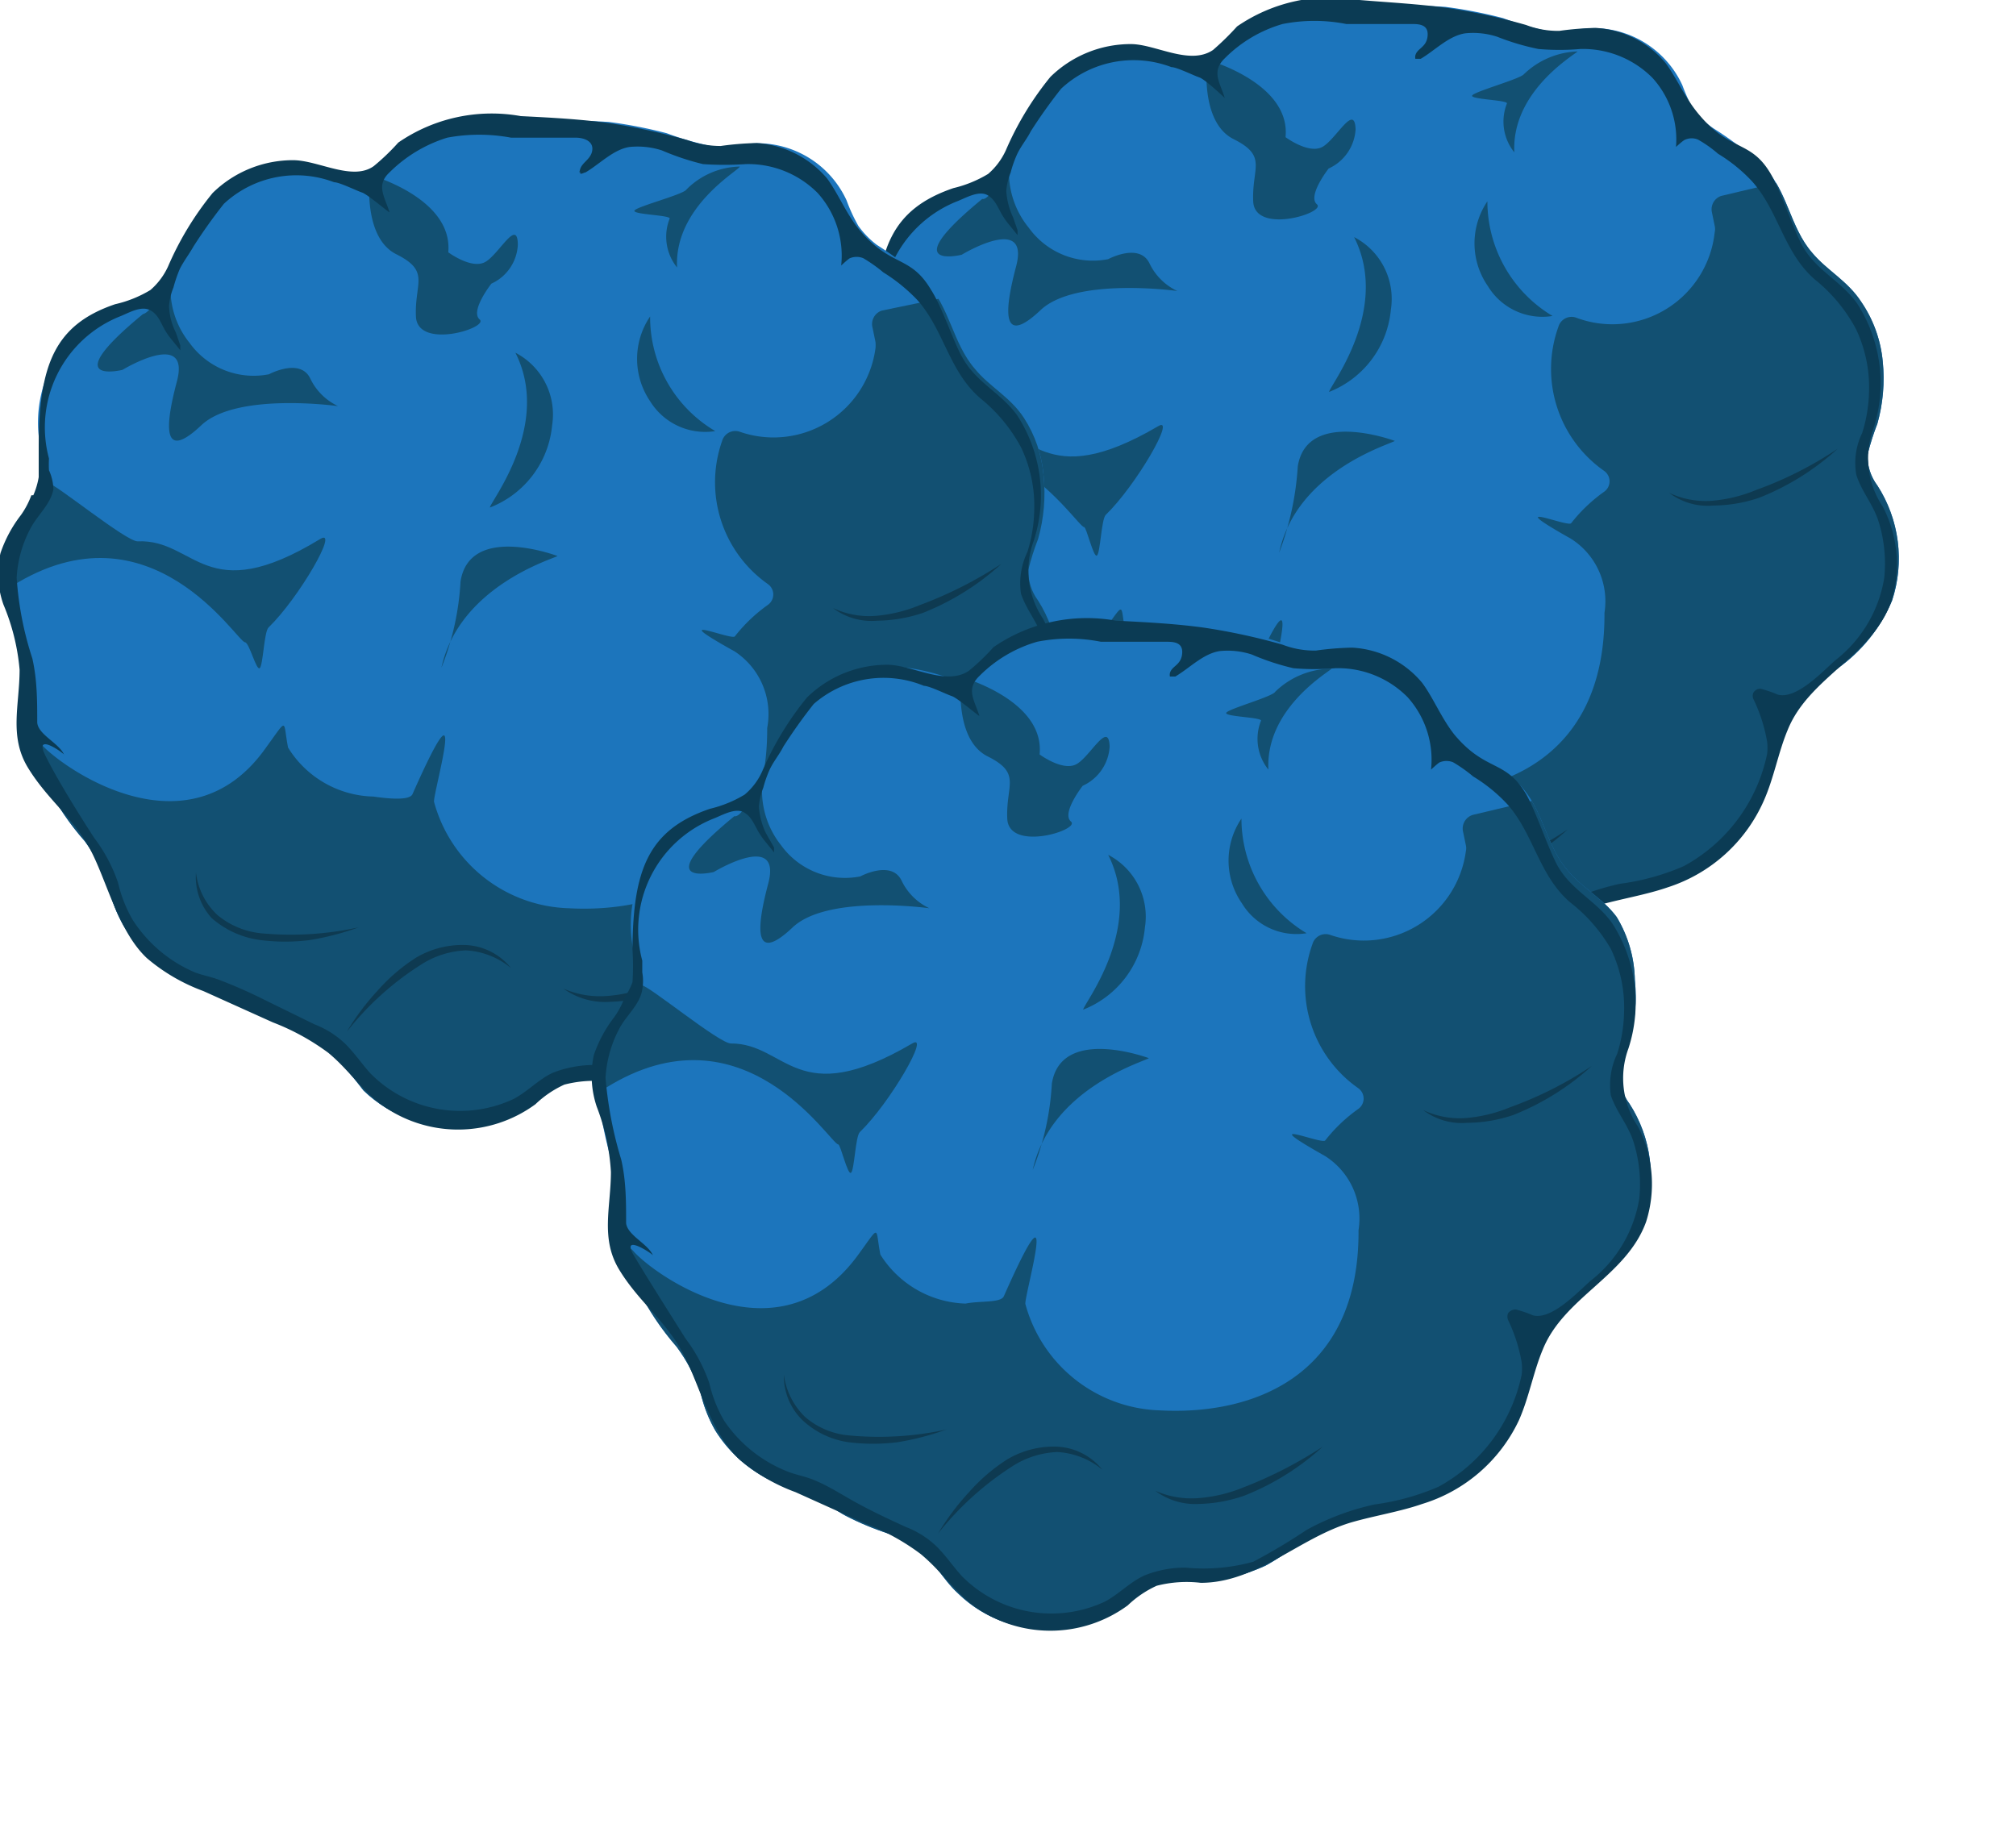 <svg xmlns="http://www.w3.org/2000/svg" xmlns:xlink="http://www.w3.org/1999/xlink" viewBox="0 0 41.15 37.31"><defs><style>.cls-1{fill:#1c75bc;}.cls-2{clip-path:url(#clip-path);}.cls-3{fill:#125072;}.cls-4{fill:#0e3a51;}.cls-5{fill:#0b3b54;}.cls-6{clip-path:url(#clip-path-2);}.cls-7{clip-path:url(#clip-path-3);}</style><clipPath id="clip-path"><path class="cls-1" d="M18,7.21c0-.2-.08-.4-.1-.58a2.59,2.59,0,0,1,.41-1.79,2.63,2.63,0,0,1,1-.79,4.53,4.53,0,0,1,.57-.23,1,1,0,0,0,.52-.23,1.47,1.47,0,0,0,.24-.4,7.89,7.89,0,0,1,1-1.6s.77-1,2.64-.38A.74.74,0,0,0,25,1,2.43,2.43,0,0,1,26.25.17a3,3,0,0,1,1.07-.1,5,5,0,0,0,.56.07,12.51,12.51,0,0,1,1.62,0,9.46,9.46,0,0,1,1.18.23,6,6,0,0,0,1,.28c.33,0,.66-.1,1-.07a2,2,0,0,1,1.66,1.16,3.48,3.48,0,0,0,.24.52,1.81,1.81,0,0,0,.41.37,7.32,7.32,0,0,1,1,.76c.5.5.54,1.24,1,1.77.3.36.72.57,1,1a2.58,2.58,0,0,1,.44,1.22,3.43,3.43,0,0,1-.11,1.27,5.1,5.1,0,0,0-.2.63,1,1,0,0,0,.2.63,2.75,2.75,0,0,1,.3,2.35,3.23,3.23,0,0,1-1.12,1.39c-.17.13-.34.24-.49.38-.72.66-.68,1.64-1.12,2.44a3.41,3.41,0,0,1-1.5,1.41,4.51,4.51,0,0,1-1,.33,4.64,4.64,0,0,0-1.05.2c-.55.24-1,.66-1.5.93a3.51,3.51,0,0,1-1,.29c-.35,0-.7-.06-1,0s-.72.49-1.11.68a3.31,3.31,0,0,1-1,.3,2.55,2.55,0,0,1-2.11-.7c-.32-.29-.52-.72-.87-1a2,2,0,0,0-.54-.22,5.76,5.76,0,0,1-.89-.37c-.21-.11-.38-.27-.6-.37s-.52-.18-.77-.28a2.75,2.75,0,0,1-1.29-1.09,2.8,2.8,0,0,1-.3-.77,3.37,3.37,0,0,0-.49-.94,5.47,5.47,0,0,1-1.23-2.52,10.48,10.48,0,0,0-.07-1.25,7.39,7.39,0,0,1-.31-1.74,2.64,2.64,0,0,1,.63-1.52A.74.74,0,0,0,18,7.21Z"/></clipPath><clipPath id="clip-path-2"><path class="cls-1" d="M.9,9.56c0-.2-.08-.4-.1-.58a2.59,2.59,0,0,1,.41-1.79,2.63,2.63,0,0,1,1-.79,4,4,0,0,1,.57-.23,1,1,0,0,0,.52-.23,1.77,1.77,0,0,0,.24-.4,7.48,7.48,0,0,1,1-1.6s.77-1,2.64-.38a.74.74,0,0,0,.77-.23,2.53,2.53,0,0,1,1.22-.82,3.3,3.3,0,0,1,1.08-.09,5.17,5.17,0,0,0,.55.07,12.65,12.65,0,0,1,1.63,0,9.46,9.46,0,0,1,1.18.23,6,6,0,0,0,1,.28c.33,0,.66-.1,1-.07a2,2,0,0,1,1.67,1.16,3.48,3.48,0,0,0,.24.52A1.81,1.81,0,0,0,17.9,5a7.32,7.32,0,0,1,1,.76c.49.5.54,1.24,1,1.77.29.36.72.57,1,1A2.54,2.54,0,0,1,21.3,9.7,3.43,3.43,0,0,1,21.19,11a5.1,5.1,0,0,0-.2.63,1,1,0,0,0,.2.63,2.78,2.78,0,0,1,.29,2.35A3.09,3.09,0,0,1,20.36,16c-.16.13-.33.24-.48.38-.72.66-.68,1.64-1.12,2.44a3.41,3.41,0,0,1-1.5,1.41,4.51,4.51,0,0,1-1,.33,4.73,4.73,0,0,0-1.06.2c-.54.24-1,.66-1.5.93a3.35,3.35,0,0,1-1,.29c-.35.05-.7-.07-1.05,0s-.72.48-1.11.68a3.41,3.41,0,0,1-1,.3,2.56,2.56,0,0,1-2.12-.7,11.44,11.44,0,0,0-.86-1A2.11,2.11,0,0,0,6.07,21a5.76,5.76,0,0,1-.89-.37c-.21-.11-.38-.27-.6-.37s-.52-.18-.77-.28a2.7,2.7,0,0,1-1.29-1.09,2.74,2.74,0,0,1-.3-.78,3.52,3.52,0,0,0-.49-.94A5.4,5.4,0,0,1,.49,14.7a10.63,10.63,0,0,0-.06-1.26,6.76,6.76,0,0,1-.31-1.73,2.51,2.51,0,0,1,.63-1.52A.74.74,0,0,0,.9,9.56Z"/></clipPath><clipPath id="clip-path-3"><path class="cls-1" d="M13,19.81c0-.2-.08-.4-.1-.58a2.59,2.59,0,0,1,.41-1.79,2.63,2.63,0,0,1,1-.79,4.53,4.53,0,0,1,.57-.23,1,1,0,0,0,.52-.23,1.77,1.77,0,0,0,.24-.4,7.89,7.89,0,0,1,1-1.6s.77-1,2.64-.38a.74.74,0,0,0,.77-.23,2.43,2.43,0,0,1,1.23-.81,3,3,0,0,1,1.07-.1,5,5,0,0,0,.56.07,12.51,12.51,0,0,1,1.62,0,9.46,9.46,0,0,1,1.18.23,6,6,0,0,0,1,.28c.33,0,.66-.1,1-.07a2,2,0,0,1,1.66,1.16,3.48,3.48,0,0,0,.24.52,1.81,1.81,0,0,0,.41.37A7.32,7.32,0,0,1,31,16c.5.5.54,1.24,1,1.77.3.36.72.57,1,.95A2.58,2.58,0,0,1,33.37,20a3.43,3.43,0,0,1-.11,1.27,5.1,5.1,0,0,0-.2.63,1,1,0,0,0,.2.63,2.71,2.71,0,0,1,.29,2.35,3.13,3.13,0,0,1-1.11,1.39c-.17.13-.34.24-.49.38-.72.66-.68,1.64-1.12,2.44a3.41,3.41,0,0,1-1.5,1.41,4.51,4.51,0,0,1-1,.33,4.64,4.64,0,0,0-1,.2c-.55.24-1,.66-1.5.93a3.51,3.51,0,0,1-1,.29c-.35,0-.7-.06-1.05,0s-.72.49-1.11.68a3.31,3.31,0,0,1-1,.3,2.55,2.55,0,0,1-2.11-.7c-.32-.29-.53-.72-.87-1a2,2,0,0,0-.54-.22,5.76,5.76,0,0,1-.89-.37c-.21-.11-.38-.27-.6-.37s-.52-.18-.77-.28a2.75,2.75,0,0,1-1.29-1.09,2.8,2.8,0,0,1-.3-.77,3.37,3.37,0,0,0-.49-.94A5.58,5.58,0,0,1,12.56,25a10.46,10.46,0,0,0-.06-1.25A7.39,7.39,0,0,1,12.19,22a2.64,2.64,0,0,1,.63-1.52A.74.74,0,0,0,13,19.81Z"/></clipPath></defs><g id="Layer_2" data-name="Layer 2"><g id="Abbildung_4" data-name="Abbildung 4"><g id="Small_Boxes" data-name="Small Boxes"><g id="Embryoid_bodies" data-name="Embryoid bodies"><path class="cls-1" d="M18,7.21c0-.2-.08-.4-.1-.58a2.59,2.59,0,0,1,.41-1.79,2.63,2.63,0,0,1,1-.79,4.53,4.53,0,0,1,.57-.23,1,1,0,0,0,.52-.23,1.47,1.47,0,0,0,.24-.4,7.89,7.89,0,0,1,1-1.6s.77-1,2.64-.38A.74.74,0,0,0,25,1,2.43,2.43,0,0,1,26.25.17a3,3,0,0,1,1.07-.1,5,5,0,0,0,.56.07,12.51,12.51,0,0,1,1.62,0,9.46,9.46,0,0,1,1.18.23,6,6,0,0,0,1,.28c.33,0,.66-.1,1-.07a2,2,0,0,1,1.66,1.16,3.48,3.48,0,0,0,.24.52,1.81,1.81,0,0,0,.41.37,7.32,7.32,0,0,1,1,.76c.5.5.54,1.24,1,1.77.3.36.72.57,1,1a2.58,2.58,0,0,1,.44,1.22,3.43,3.43,0,0,1-.11,1.27,5.1,5.1,0,0,0-.2.63,1,1,0,0,0,.2.63,2.75,2.75,0,0,1,.3,2.35,3.23,3.23,0,0,1-1.12,1.39c-.17.13-.34.24-.49.38-.72.66-.68,1.64-1.12,2.44a3.41,3.41,0,0,1-1.5,1.41,4.51,4.51,0,0,1-1,.33,4.64,4.64,0,0,0-1.05.2c-.55.24-1,.66-1.5.93a3.51,3.51,0,0,1-1,.29c-.35,0-.7-.06-1,0s-.72.49-1.11.68a3.31,3.31,0,0,1-1,.3,2.55,2.55,0,0,1-2.11-.7c-.32-.29-.52-.72-.87-1a2,2,0,0,0-.54-.22,5.76,5.76,0,0,1-.89-.37c-.21-.11-.38-.27-.6-.37s-.52-.18-.77-.28a2.75,2.75,0,0,1-1.29-1.09,2.8,2.8,0,0,1-.3-.77,3.37,3.37,0,0,0-.49-.94,5.47,5.47,0,0,1-1.23-2.52,10.48,10.48,0,0,0-.07-1.25,7.39,7.39,0,0,1-.31-1.74,2.64,2.64,0,0,1,.63-1.52A.74.74,0,0,0,18,7.21Z"/><g class="cls-2"><path class="cls-3" d="M25.51,13.86c1.2-2.71.41,0,.44.16a2.94,2.94,0,0,0,2.75,2.17c1.84.1,4.07-.65,4.05-3.68v0A1.51,1.51,0,0,0,32.07,11c-1.49-.84-.07-.23,0-.32a3.21,3.21,0,0,1,.67-.64.26.26,0,0,0,0-.43,2.54,2.54,0,0,1-.93-2.94.28.28,0,0,1,.35-.19A2.1,2.1,0,0,0,35,4.74a.29.29,0,0,0,0-.13l-.06-.29A.29.29,0,0,1,35.13,4l1.6-.38a.27.27,0,0,1,.31.13l4.08,8.1a.2.2,0,0,1,0,.17l-1.32,6.42a.36.36,0,0,1-.08.15l-5.19,5.1a.38.38,0,0,1-.17.08l-8.9.95a.2.2,0,0,1-.15,0l-3.19-1.62-.06,0-3.25-3a.22.22,0,0,1,0-.08l-1.65-3.36a.25.25,0,0,1,0-.12L17.19,13a.28.28,0,0,1,.3-.27h.25a.25.25,0,0,1,.19.09c.4.46,2.95,2.33,4.59.07.46-.63.34-.56.45,0a2.13,2.13,0,0,0,1.74,1C25,14,25.45,14,25.51,13.86Z"/></g><path class="cls-3" d="M28.47,9c-.09.07-2,.61-2.36,2.28a6,6,0,0,0,.38-1.76C26.68,8.33,28.47,9,28.47,9Z"/><path class="cls-3" d="M27.13,8c0-.11,1.26-1.67.51-3.16a1.42,1.42,0,0,1,.75,1.48A2,2,0,0,1,27.13,8Z"/><path class="cls-3" d="M30.36,4.11a2.73,2.73,0,0,0,1.33,2.34,1.3,1.3,0,0,1-1.32-.61A1.53,1.53,0,0,1,30.36,4.11Z"/><path class="cls-3" d="M22.13,10.76c-.16,0-1.92-2.92-4.75-1.15,0,0-.31.1-.06-.64.06-.2,0-.58.23-.64s.45-.8.56-.82,1.6,1.2,1.83,1.19c1.14,0,1.33,1.39,3.7,0,.38-.23-.45,1.21-1.07,1.81-.09.09-.11.78-.18.83S22.18,10.77,22.13,10.76Z"/><path class="cls-3" d="M32.2,1.05c-.06.07-1.35.81-1.29,2.06a1,1,0,0,1-.15-1c0-.07-.75-.08-.71-.16s.95-.33,1.05-.43A1.66,1.66,0,0,1,32.2,1.05Z"/><path class="cls-3" d="M20.67,3A1.79,1.79,0,0,0,21,4.65a1.61,1.61,0,0,0,1.62.64s.63-.34.84.08a1.19,1.19,0,0,0,.57.57s-2.07-.29-2.79.39-.79.2-.5-.89-1.11-.24-1.11-.24-1.38.34.42-1.14c0,0,.09.05.27-.27A6.38,6.38,0,0,0,20.67,3Z"/><path class="cls-3" d="M24.64,1.22s1.71.47,1.6,1.58c0,0,.47.35.75.2s.66-.91.68-.36a.94.94,0,0,1-.55.8s-.44.56-.24.73-1.27.63-1.3-.06.3-.92-.4-1.27S24.64,1.22,24.64,1.22Z"/><path class="cls-4" d="M28.6,17.83a1.82,1.82,0,0,0,.89.15,3,3,0,0,0,.89-.21A8.35,8.35,0,0,0,32,16.93a5.2,5.2,0,0,1-1.6,1,3,3,0,0,1-.94.17A1.35,1.35,0,0,1,28.6,17.83Z"/><path class="cls-4" d="M21.05,15.46a1.46,1.46,0,0,0,.44.87,1.58,1.58,0,0,0,.88.37,6.44,6.44,0,0,0,2-.12,5.55,5.55,0,0,1-1,.26,4,4,0,0,1-1,0,1.73,1.73,0,0,1-.94-.45A1.26,1.26,0,0,1,21.05,15.46Z"/><path class="cls-4" d="M27.52,17.41a1.58,1.58,0,0,0-.92-.36,1.83,1.83,0,0,0-.93.3,6.21,6.21,0,0,0-1.5,1.36,5,5,0,0,1,.62-.83,3.69,3.69,0,0,1,.79-.68,1.86,1.86,0,0,1,1-.26A1.26,1.26,0,0,1,27.52,17.41Z"/><path class="cls-4" d="M34.07,10.06a1.74,1.74,0,0,0,.9.16,3,3,0,0,0,.88-.22,7.62,7.62,0,0,0,1.66-.84,5.23,5.23,0,0,1-1.6,1,3,3,0,0,1-.94.16A1.3,1.3,0,0,1,34.07,10.06Z"/><path class="cls-5" d="M18.13,7.25c0-.08,0-.16-.05-.24A2.44,2.44,0,0,1,19.56,4.1c.17-.07.42-.21.59-.12s.23.29.32.43.06.09.3.39c0,0,0-.07,0-.1l-.09-.26a1.49,1.49,0,0,1-.14-.54,1.24,1.24,0,0,1,.09-.38,2.32,2.32,0,0,1,.13-.37c.08-.17.2-.31.28-.47a10.56,10.56,0,0,1,.62-.87,2.17,2.17,0,0,1,2.25-.44c.11,0,.45.17.57.21S25,2,25,2c-.1-.32-.28-.54,0-.81a2.73,2.73,0,0,1,1.18-.7,3.35,3.35,0,0,1,1.3,0c.44,0,.88,0,1.32,0,.15,0,.36,0,.34.24s-.21.25-.25.4a.17.17,0,0,0,0,.07s.08,0,.11,0c.29-.17.57-.47.91-.52a1.59,1.59,0,0,1,.65.07A5,5,0,0,0,31.4,1a5,5,0,0,0,.86,0,2,2,0,0,1,1.47.59A1.87,1.87,0,0,1,34.21,3s.15-.14.19-.15a.33.33,0,0,1,.26,0,2.5,2.5,0,0,1,.41.29,3.23,3.23,0,0,1,.7.57c.54.61.64,1.45,1.28,2a3.27,3.27,0,0,1,.83,1A2.76,2.76,0,0,1,38.15,8a3,3,0,0,1-.14.84,1.39,1.39,0,0,0-.12.85c.1.33.34.6.45.94a2.87,2.87,0,0,1,.12,1.17,2.67,2.67,0,0,1-1,1.68c-.26.23-.79.8-1.17.7a2.42,2.42,0,0,0-.35-.12.16.16,0,0,0-.15.08.15.15,0,0,0,0,.13,3.28,3.28,0,0,1,.28.87,1.07,1.07,0,0,1,0,.25,3.39,3.39,0,0,1-1.7,2.29,4.83,4.83,0,0,1-1.3.36,5.17,5.17,0,0,0-1.39.52,12,12,0,0,1-1.09.65,3.8,3.8,0,0,1-1.38.21,2.2,2.2,0,0,0-.84.16c-.29.13-.52.38-.8.53a2.57,2.57,0,0,1-2.93-.52c-.18-.2-.32-.41-.51-.6a1.88,1.88,0,0,0-.63-.4c-.35-.16-.69-.32-1-.49s-.61-.37-.93-.49c-.16-.06-.33-.09-.48-.15a2.8,2.8,0,0,1-1.28-1.07,2.74,2.74,0,0,1-.3-.76,3.26,3.26,0,0,0-.49-.92c-.3-.48-.76-1.2-1.05-1.69s.43,0,.39,0c-.1-.24-.52-.41-.55-.66,0-.43,0-.87-.1-1.3a8,8,0,0,1-.32-1.66,2.43,2.43,0,0,1,.28-1c.14-.27.42-.49.47-.8A1,1,0,0,0,18.13,7.25Zm-.36.51a1.71,1.71,0,0,1-.21.4,2.68,2.68,0,0,0-.42.78A2.08,2.08,0,0,0,17.2,10a4.41,4.41,0,0,1,.29,1.33c0,.72-.22,1.36.17,2s.9,1,1.26,1.63.57,1.65,1.19,2.24a3.78,3.78,0,0,0,1.15.67l1.42.64a4.59,4.59,0,0,1,1.13.62c.39.32.68.74,1.07,1.05a2.67,2.67,0,0,0,3.16,0,2.12,2.12,0,0,1,.59-.4,2.45,2.45,0,0,1,.9-.06c1.14,0,2-.91,3.06-1.23.48-.14,1-.22,1.46-.38A3.22,3.22,0,0,0,36,16.35c.21-.47.3-1,.49-1.45.43-1.07,1.71-1.5,2.11-2.61a2.55,2.55,0,0,0-.17-1.95,1.76,1.76,0,0,1-.19-1.59,3,3,0,0,0-.33-2.55c-.33-.47-.85-.68-1.13-1.2-.19-.36-.43-1.09-.63-1.44-.41-.71-.82-.45-1.46-1.21C34.39,2,34.23,1.6,34,1.29A2,2,0,0,0,32.57.57a6.15,6.15,0,0,0-.74.06,1.81,1.81,0,0,1-.68-.12A12.62,12.62,0,0,0,29.53.16C28.94.08,28.35.05,27.75,0a3.36,3.36,0,0,0-2.5.54,5.52,5.52,0,0,1-.49.48c-.47.32-1.16-.11-1.66-.12a2.34,2.34,0,0,0-1.66.67,6.32,6.32,0,0,0-.91,1.5,1.41,1.41,0,0,1-.36.48,2.47,2.47,0,0,1-.71.29c-1.26.43-1.57,1.25-1.58,2.87a5,5,0,0,1,0,.67A1.48,1.48,0,0,1,17.77,7.76Z"/><path class="cls-1" d="M.9,9.56c0-.2-.08-.4-.1-.58a2.59,2.59,0,0,1,.41-1.79,2.63,2.63,0,0,1,1-.79,4,4,0,0,1,.57-.23,1,1,0,0,0,.52-.23,1.77,1.77,0,0,0,.24-.4,7.48,7.48,0,0,1,1-1.6s.77-1,2.64-.38a.74.74,0,0,0,.77-.23,2.53,2.53,0,0,1,1.22-.82,3.3,3.3,0,0,1,1.08-.09,5.17,5.17,0,0,0,.55.07,12.65,12.65,0,0,1,1.63,0,9.46,9.46,0,0,1,1.18.23,6,6,0,0,0,1,.28c.33,0,.66-.1,1-.07a2,2,0,0,1,1.67,1.16,3.48,3.48,0,0,0,.24.52A1.81,1.81,0,0,0,17.9,5a7.32,7.32,0,0,1,1,.76c.49.5.54,1.24,1,1.77.29.36.72.57,1,1A2.54,2.54,0,0,1,21.3,9.7,3.43,3.43,0,0,1,21.19,11a5.1,5.1,0,0,0-.2.63,1,1,0,0,0,.2.63,2.78,2.78,0,0,1,.29,2.35A3.09,3.09,0,0,1,20.36,16c-.16.13-.33.24-.48.38-.72.66-.68,1.64-1.12,2.44a3.41,3.41,0,0,1-1.5,1.41,4.51,4.51,0,0,1-1,.33,4.73,4.73,0,0,0-1.06.2c-.54.24-1,.66-1.5.93a3.35,3.35,0,0,1-1,.29c-.35.05-.7-.07-1.05,0s-.72.48-1.11.68a3.41,3.41,0,0,1-1,.3,2.56,2.56,0,0,1-2.12-.7,11.44,11.44,0,0,0-.86-1A2.11,2.11,0,0,0,6.07,21a5.76,5.76,0,0,1-.89-.37c-.21-.11-.38-.27-.6-.37s-.52-.18-.77-.28a2.7,2.7,0,0,1-1.29-1.09,2.74,2.74,0,0,1-.3-.78,3.52,3.52,0,0,0-.49-.94A5.4,5.4,0,0,1,.49,14.7a10.63,10.63,0,0,0-.06-1.26,6.76,6.76,0,0,1-.31-1.73,2.51,2.51,0,0,1,.63-1.52A.74.74,0,0,0,.9,9.56Z"/><g class="cls-6"><path class="cls-3" d="M8.42,16.21c1.2-2.71.41,0,.44.16a2.94,2.94,0,0,0,2.75,2.17c1.84.1,4.06-.65,4.05-3.68v0A1.53,1.53,0,0,0,15,13.3c-1.49-.83-.06-.22,0-.31a3.21,3.21,0,0,1,.67-.64.26.26,0,0,0,0-.43A2.54,2.54,0,0,1,14.74,9a.28.28,0,0,1,.35-.19,2.1,2.1,0,0,0,2.78-1.7.62.62,0,0,0,0-.13l-.06-.29A.29.29,0,0,1,18,6.34L19.64,6a.27.27,0,0,1,.31.13L24,14.19a.2.2,0,0,1,0,.17l-1.33,6.42a.28.28,0,0,1-.08.15L17.46,26a.37.37,0,0,1-.18.08l-8.89.95a.22.22,0,0,1-.16,0L5.05,25.41A.1.1,0,0,1,5,25.36l-3.25-3a.22.22,0,0,1-.05-.08L0,18.92a.28.28,0,0,1,0-.13L.1,15.37a.28.28,0,0,1,.3-.27H.65a.25.25,0,0,1,.19.09c.4.46,3,2.33,4.59.07.46-.63.34-.56.45,0a2.1,2.1,0,0,0,1.74,1C7.9,16.3,8.36,16.35,8.42,16.21Z"/></g><path class="cls-3" d="M11.38,11.35c-.09.06-2,.61-2.37,2.28a5.52,5.52,0,0,0,.39-1.76C9.59,10.67,11.38,11.35,11.38,11.35Z"/><path class="cls-3" d="M10,10.36c0-.11,1.27-1.68.52-3.16a1.42,1.42,0,0,1,.75,1.48A2,2,0,0,1,10,10.36Z"/><path class="cls-3" d="M13.27,6.46A2.7,2.7,0,0,0,14.6,8.8a1.32,1.32,0,0,1-1.33-.61A1.54,1.54,0,0,1,13.27,6.46Z"/><path class="cls-3" d="M5,13.11c-.16,0-1.92-2.92-4.75-1.15,0,0-.31.1-.06-.64.06-.2,0-.58.23-.64.1,0,.44-.81.56-.82s1.6,1.2,1.83,1.19C4,11,4.18,12.44,6.54,11c.39-.23-.44,1.21-1.06,1.81-.09.09-.11.78-.18.83S5.09,13.12,5,13.11Z"/><path class="cls-3" d="M15.1,3.4c0,.07-1.34.81-1.28,2.06a1,1,0,0,1-.15-1c0-.07-.75-.08-.72-.16s1-.33,1.06-.43A1.58,1.58,0,0,1,15.1,3.4Z"/><path class="cls-3" d="M3.58,5.31A1.76,1.76,0,0,0,3.87,7a1.61,1.61,0,0,0,1.62.64s.63-.34.84.08a1.19,1.19,0,0,0,.57.57S4.83,8,4.11,8.68s-.79.2-.5-.89S2.5,7.55,2.5,7.55s-1.38.34.42-1.14c0,0,.09,0,.27-.27A6.38,6.38,0,0,0,3.58,5.31Z"/><path class="cls-3" d="M7.55,3.57s1.7.47,1.6,1.58c0,0,.47.35.75.2s.66-.91.67-.36a.92.92,0,0,1-.54.8s-.44.56-.24.73-1.27.63-1.3-.06.3-.92-.4-1.27S7.55,3.57,7.55,3.57Z"/><path class="cls-4" d="M11.5,20.18a1.86,1.86,0,0,0,.9.15,3,3,0,0,0,.89-.21A9.24,9.24,0,0,0,15,19.28a5.2,5.2,0,0,1-1.6,1,3.32,3.32,0,0,1-.94.17A1.46,1.46,0,0,1,11.5,20.18Z"/><path class="cls-4" d="M4,17.81a1.41,1.41,0,0,0,.44.87,1.65,1.65,0,0,0,.88.37,6.46,6.46,0,0,0,2-.12,5.55,5.55,0,0,1-1,.26,4,4,0,0,1-1,0,1.87,1.87,0,0,1-1-.45A1.25,1.25,0,0,1,4,17.81Z"/><path class="cls-4" d="M10.43,19.76a1.58,1.58,0,0,0-.92-.36,1.83,1.83,0,0,0-.93.3,6,6,0,0,0-1.5,1.36,5,5,0,0,1,.62-.83,3.69,3.69,0,0,1,.79-.68,1.86,1.86,0,0,1,1-.26A1.26,1.26,0,0,1,10.43,19.76Z"/><path class="cls-4" d="M17,12.41a1.72,1.72,0,0,0,.89.16,3,3,0,0,0,.89-.22,8.35,8.35,0,0,0,1.66-.84,5.23,5.23,0,0,1-1.6,1,3,3,0,0,1-.94.16A1.3,1.3,0,0,1,17,12.41Z"/><path class="cls-5" d="M1,9.6A2,2,0,0,1,1,9.36,2.44,2.44,0,0,1,2.47,6.45c.17-.07.41-.21.59-.12s.23.29.32.43.06.09.3.39c0,0,0-.08,0-.1l-.09-.26a1.31,1.31,0,0,1-.14-.54,1.24,1.24,0,0,1,.09-.38,2.84,2.84,0,0,1,.13-.38c.08-.16.19-.3.28-.46a10.56,10.56,0,0,1,.62-.87,2.17,2.17,0,0,1,2.25-.44c.11,0,.45.17.57.21s.58.44.56.4c-.1-.32-.28-.55,0-.81a2.86,2.86,0,0,1,1.18-.71,3.55,3.55,0,0,1,1.3,0c.44,0,.88,0,1.32,0,.15,0,.36.06.34.25s-.21.25-.25.4,0,0,0,.06.08,0,.11,0c.29-.17.57-.47.9-.52a1.62,1.62,0,0,1,.66.07,5.17,5.17,0,0,0,.84.28,6.33,6.33,0,0,0,.87,0,2,2,0,0,1,1.47.59,1.91,1.91,0,0,1,.48,1.48s.15-.14.18-.15a.36.36,0,0,1,.27,0,3,3,0,0,1,.41.29,3.49,3.49,0,0,1,.7.57c.54.61.64,1.45,1.28,2a3.27,3.27,0,0,1,.83,1,2.76,2.76,0,0,1,.27,1.3,3,3,0,0,1-.14.84,1.47,1.47,0,0,0-.13.85c.11.33.35.6.45.93a2.78,2.78,0,0,1,.13,1.18,2.67,2.67,0,0,1-1,1.67c-.26.24-.79.8-1.17.71a2.42,2.42,0,0,0-.35-.12.17.17,0,0,0-.16.08.2.2,0,0,0,0,.13,3.28,3.28,0,0,1,.28.87,1.07,1.07,0,0,1,0,.25A3.41,3.41,0,0,1,17.29,20a4.93,4.93,0,0,1-1.3.36,5.17,5.17,0,0,0-1.39.52,12,12,0,0,1-1.09.65,3.8,3.8,0,0,1-1.38.21,2.29,2.29,0,0,0-.85.16c-.28.13-.51.38-.79.53a2.57,2.57,0,0,1-2.93-.52c-.18-.2-.32-.41-.51-.6a1.88,1.88,0,0,0-.63-.4l-1-.49A10.1,10.1,0,0,0,4.47,20c-.16-.06-.33-.09-.49-.15a2.82,2.82,0,0,1-1.27-1.07,2.74,2.74,0,0,1-.3-.76,3.26,3.26,0,0,0-.49-.92c-.31-.48-.76-1.2-1-1.69s.43,0,.39,0c-.1-.24-.53-.41-.55-.66,0-.43,0-.87-.1-1.31a6.69,6.69,0,0,1-.32-1.65,2.43,2.43,0,0,1,.28-1c.14-.27.41-.49.47-.8A1,1,0,0,0,1,9.6Zm-.36.51a1.71,1.71,0,0,1-.21.4,2.68,2.68,0,0,0-.42.78,1.88,1.88,0,0,0,.06,1.05A4.41,4.41,0,0,1,.4,13.67c0,.72-.22,1.36.17,2s.9,1,1.25,1.63S2.4,19,3,19.56a3.78,3.78,0,0,0,1.15.67l1.42.64a4.77,4.77,0,0,1,1.13.62c.39.32.67.74,1.07,1.05a2.67,2.67,0,0,0,3.16,0,2.12,2.12,0,0,1,.59-.4,2.41,2.41,0,0,1,.89-.06c1.15,0,2-.91,3.07-1.23.48-.14,1-.22,1.46-.38a3.2,3.2,0,0,0,1.92-1.79c.2-.46.29-1,.49-1.44.43-1.07,1.71-1.5,2.11-2.61a2.55,2.55,0,0,0-.17-2,1.76,1.76,0,0,1-.19-1.59,3,3,0,0,0-.33-2.55c-.33-.47-.85-.68-1.13-1.2C19.47,7,19.23,6.26,19,5.91c-.42-.71-.82-.45-1.46-1.22-.27-.33-.43-.74-.66-1.05a2.07,2.07,0,0,0-1.43-.72,6.15,6.15,0,0,0-.74.06,2,2,0,0,1-.68-.12,12.62,12.62,0,0,0-1.62-.35c-.59-.08-1.18-.11-1.78-.14a3.36,3.36,0,0,0-2.5.54,4.52,4.52,0,0,1-.5.48C7.2,3.7,6.51,3.28,6,3.27a2.34,2.34,0,0,0-1.66.67,6.32,6.32,0,0,0-.91,1.5,1.41,1.41,0,0,1-.36.48,2.42,2.42,0,0,1-.72.29C1.11,6.63.8,7.46.79,9.08c0,.22,0,.44,0,.66A1.56,1.56,0,0,1,.68,10.11Z"/><path class="cls-1" d="M13,19.81c0-.2-.08-.4-.1-.58a2.59,2.59,0,0,1,.41-1.79,2.63,2.63,0,0,1,1-.79,4.53,4.53,0,0,1,.57-.23,1,1,0,0,0,.52-.23,1.77,1.77,0,0,0,.24-.4,7.89,7.89,0,0,1,1-1.6s.77-1,2.64-.38a.74.74,0,0,0,.77-.23,2.43,2.43,0,0,1,1.23-.81,3,3,0,0,1,1.07-.1,5,5,0,0,0,.56.07,12.51,12.51,0,0,1,1.62,0,9.46,9.46,0,0,1,1.18.23,6,6,0,0,0,1,.28c.33,0,.66-.1,1-.07a2,2,0,0,1,1.66,1.16,3.48,3.48,0,0,0,.24.52,1.81,1.81,0,0,0,.41.37A7.32,7.32,0,0,1,31,16c.5.5.54,1.24,1,1.77.3.36.72.57,1,.95A2.58,2.58,0,0,1,33.37,20a3.43,3.43,0,0,1-.11,1.27,5.1,5.1,0,0,0-.2.63,1,1,0,0,0,.2.63,2.71,2.71,0,0,1,.29,2.35,3.13,3.13,0,0,1-1.11,1.39c-.17.13-.34.24-.49.38-.72.66-.68,1.64-1.12,2.44a3.41,3.41,0,0,1-1.5,1.41,4.51,4.51,0,0,1-1,.33,4.64,4.64,0,0,0-1,.2c-.55.24-1,.66-1.5.93a3.51,3.51,0,0,1-1,.29c-.35,0-.7-.06-1.05,0s-.72.49-1.11.68a3.31,3.31,0,0,1-1,.3,2.55,2.55,0,0,1-2.11-.7c-.32-.29-.53-.72-.87-1a2,2,0,0,0-.54-.22,5.76,5.76,0,0,1-.89-.37c-.21-.11-.38-.27-.6-.37s-.52-.18-.77-.28a2.75,2.75,0,0,1-1.29-1.09,2.8,2.8,0,0,1-.3-.77,3.37,3.37,0,0,0-.49-.94A5.58,5.58,0,0,1,12.56,25a10.46,10.46,0,0,0-.06-1.25A7.39,7.39,0,0,1,12.19,22a2.64,2.64,0,0,1,.63-1.52A.74.74,0,0,0,13,19.81Z"/><g class="cls-7"><path class="cls-3" d="M20.49,26.46c1.2-2.71.41,0,.44.16a2.94,2.94,0,0,0,2.75,2.17c1.84.1,4.07-.65,4.05-3.68v0a1.51,1.51,0,0,0-.68-1.51c-1.49-.84-.07-.23,0-.32a3.21,3.21,0,0,1,.67-.64.26.26,0,0,0,0-.43,2.54,2.54,0,0,1-.93-2.94.28.28,0,0,1,.35-.19,2.1,2.1,0,0,0,2.78-1.7.29.29,0,0,0,0-.13l-.06-.29a.29.29,0,0,1,.22-.33l1.6-.38a.27.27,0,0,1,.31.13l4.08,8.1a.2.2,0,0,1,0,.17L34.8,31a.36.36,0,0,1-.08.15l-5.19,5.1a.37.37,0,0,1-.18.08l-8.89,1a.2.2,0,0,1-.15,0l-3.19-1.62-.06,0-3.25-3a.22.22,0,0,1-.05-.08l-1.65-3.36a.17.17,0,0,1,0-.12l.08-3.43a.28.28,0,0,1,.3-.27h.25a.25.25,0,0,1,.19.09c.4.46,2.95,2.33,4.59.07.46-.63.34-.56.45,0a2.13,2.13,0,0,0,1.74,1C20,26.55,20.43,26.6,20.49,26.46Z"/></g><path class="cls-3" d="M23.45,21.6c-.09.07-2,.61-2.37,2.28a5.52,5.52,0,0,0,.39-1.76C21.66,20.93,23.45,21.6,23.45,21.6Z"/><path class="cls-3" d="M22.11,20.61c0-.11,1.26-1.67.51-3.16a1.42,1.42,0,0,1,.75,1.48A2,2,0,0,1,22.11,20.61Z"/><path class="cls-3" d="M25.34,16.71a2.73,2.73,0,0,0,1.33,2.34,1.3,1.3,0,0,1-1.32-.61A1.53,1.53,0,0,1,25.34,16.71Z"/><path class="cls-3" d="M17.11,23.36c-.16,0-1.92-2.92-4.75-1.15,0,0-.31.1-.06-.64.06-.2,0-.58.23-.64s.44-.8.56-.82,1.6,1.2,1.83,1.19c1.14,0,1.33,1.39,3.7,0,.38-.23-.45,1.21-1.07,1.81-.09.09-.11.78-.18.83S17.16,23.37,17.11,23.36Z"/><path class="cls-3" d="M27.18,13.65c-.06.07-1.35.81-1.29,2.06a1,1,0,0,1-.15-1c0-.07-.75-.08-.71-.16s.95-.33,1-.43A1.66,1.66,0,0,1,27.18,13.65Z"/><path class="cls-3" d="M15.65,15.56a1.79,1.79,0,0,0,.29,1.69,1.61,1.61,0,0,0,1.62.64s.63-.34.84.08a1.19,1.19,0,0,0,.57.57s-2.07-.29-2.79.39-.79.2-.5-.89-1.11-.24-1.11-.24-1.38.34.42-1.14c0,0,.09.05.27-.27A6.38,6.38,0,0,0,15.65,15.56Z"/><path class="cls-3" d="M19.62,13.82s1.71.47,1.6,1.58c0,0,.47.35.75.2s.66-.91.68-.36a.94.94,0,0,1-.55.8s-.44.56-.24.73-1.27.63-1.3-.06.3-.92-.4-1.27S19.62,13.82,19.62,13.82Z"/><path class="cls-4" d="M23.58,30.43a1.82,1.82,0,0,0,.89.15,3,3,0,0,0,.89-.21A8.63,8.63,0,0,0,27,29.53a5.2,5.2,0,0,1-1.6,1,3,3,0,0,1-.94.17A1.35,1.35,0,0,1,23.58,30.43Z"/><path class="cls-4" d="M16,28.06a1.46,1.46,0,0,0,.44.87,1.58,1.58,0,0,0,.88.37,6.44,6.44,0,0,0,2-.12,5.55,5.55,0,0,1-1,.26,4,4,0,0,1-1,0,1.73,1.73,0,0,1-.94-.45A1.26,1.26,0,0,1,16,28.06Z"/><path class="cls-4" d="M22.5,30a1.58,1.58,0,0,0-.92-.36,1.83,1.83,0,0,0-.93.3,6.21,6.21,0,0,0-1.5,1.36,5,5,0,0,1,.62-.83,3.69,3.69,0,0,1,.79-.68,1.86,1.86,0,0,1,1-.26A1.26,1.26,0,0,1,22.5,30Z"/><path class="cls-4" d="M29.05,22.66a1.74,1.74,0,0,0,.9.16,3,3,0,0,0,.88-.22,7.62,7.62,0,0,0,1.66-.84,5.23,5.23,0,0,1-1.6,1,3,3,0,0,1-.94.16A1.3,1.3,0,0,1,29.05,22.66Z"/><path class="cls-5" d="M13.11,19.85c0-.08,0-.16,0-.24a2.44,2.44,0,0,1,1.48-2.91c.17-.07.42-.21.59-.12s.23.29.32.43.06.09.3.39c0,0,0-.07,0-.1L15.63,17a1.49,1.49,0,0,1-.14-.54,1.31,1.31,0,0,1,.09-.38,2.32,2.32,0,0,1,.13-.37c.08-.17.2-.31.28-.47a10.56,10.56,0,0,1,.62-.87A2.17,2.17,0,0,1,18.86,14c.11,0,.45.17.57.21s.58.44.56.4c-.1-.32-.28-.54,0-.81a2.73,2.73,0,0,1,1.18-.7,3.35,3.35,0,0,1,1.3,0c.44,0,.88,0,1.32,0,.15,0,.36,0,.34.24s-.21.25-.25.4a.17.17,0,0,0,0,.07s.08,0,.11,0c.29-.17.57-.47.91-.52a1.59,1.59,0,0,1,.65.07,5,5,0,0,0,.85.28,5,5,0,0,0,.86,0,2,2,0,0,1,1.47.59,1.91,1.91,0,0,1,.48,1.48s.15-.14.18-.15a.36.36,0,0,1,.27,0,3,3,0,0,1,.41.29,3.23,3.23,0,0,1,.7.57c.54.61.64,1.45,1.28,2a3.27,3.27,0,0,1,.83.95,2.76,2.76,0,0,1,.27,1.3,3,3,0,0,1-.14.84,1.47,1.47,0,0,0-.13.85c.11.33.35.6.46.94a2.87,2.87,0,0,1,.12,1.17,2.67,2.67,0,0,1-1,1.68c-.26.23-.79.8-1.17.7a2.42,2.42,0,0,0-.35-.12.19.19,0,0,0-.16.08.2.2,0,0,0,0,.13,3.28,3.28,0,0,1,.28.87,1.07,1.07,0,0,1,0,.25,3.39,3.39,0,0,1-1.7,2.29,4.93,4.93,0,0,1-1.3.36,5.17,5.17,0,0,0-1.39.52,12,12,0,0,1-1.09.65A3.8,3.8,0,0,1,24.2,32a2.2,2.2,0,0,0-.84.16c-.29.13-.52.38-.8.53a2.57,2.57,0,0,1-2.93-.52c-.18-.2-.32-.41-.51-.6a1.88,1.88,0,0,0-.63-.4c-.35-.16-.69-.32-1-.49s-.61-.37-.93-.49c-.16-.06-.33-.09-.48-.15A2.8,2.8,0,0,1,14.78,29a2.74,2.74,0,0,1-.3-.76,3.26,3.26,0,0,0-.49-.92c-.3-.48-.76-1.2-1.05-1.69s.43,0,.39,0c-.1-.24-.52-.41-.55-.66,0-.43,0-.87-.1-1.3A8,8,0,0,1,12.36,22a2.43,2.43,0,0,1,.28-1c.14-.27.42-.49.47-.8A1,1,0,0,0,13.11,19.85Zm-.36.51a1.71,1.71,0,0,1-.21.4,2.68,2.68,0,0,0-.42.78,2,2,0,0,0,.06,1.05,4.41,4.41,0,0,1,.29,1.33c0,.72-.22,1.36.17,2s.9,1,1.26,1.63.57,1.65,1.19,2.24a3.78,3.78,0,0,0,1.15.67l1.42.64a4.59,4.59,0,0,1,1.13.62c.39.32.68.74,1.07,1.05a2.67,2.67,0,0,0,3.16,0,2.12,2.12,0,0,1,.59-.4,2.45,2.45,0,0,1,.9-.06c1.14,0,2-.91,3.06-1.23.48-.14,1-.22,1.46-.38A3.22,3.22,0,0,0,31,29c.21-.47.3-1,.49-1.45.43-1.07,1.71-1.5,2.11-2.61a2.55,2.55,0,0,0-.17-1.95,1.76,1.76,0,0,1-.19-1.59,3,3,0,0,0-.33-2.55c-.33-.47-.85-.68-1.13-1.2-.19-.36-.43-1.09-.63-1.44-.42-.71-.82-.45-1.46-1.21-.27-.34-.43-.75-.66-1.06a2,2,0,0,0-1.43-.72,6.15,6.15,0,0,0-.74.06,1.81,1.81,0,0,1-.68-.12,12.62,12.62,0,0,0-1.62-.35c-.59-.08-1.18-.11-1.78-.14a3.36,3.36,0,0,0-2.5.54,4.52,4.52,0,0,1-.5.48c-.46.32-1.15-.11-1.65-.12a2.34,2.34,0,0,0-1.66.67,6.32,6.32,0,0,0-.91,1.5,1.32,1.32,0,0,1-.36.48,2.47,2.47,0,0,1-.71.29c-1.26.43-1.57,1.25-1.58,2.87a5,5,0,0,1,0,.67A1.48,1.48,0,0,1,12.75,20.36Z"/></g></g></g></g></svg>